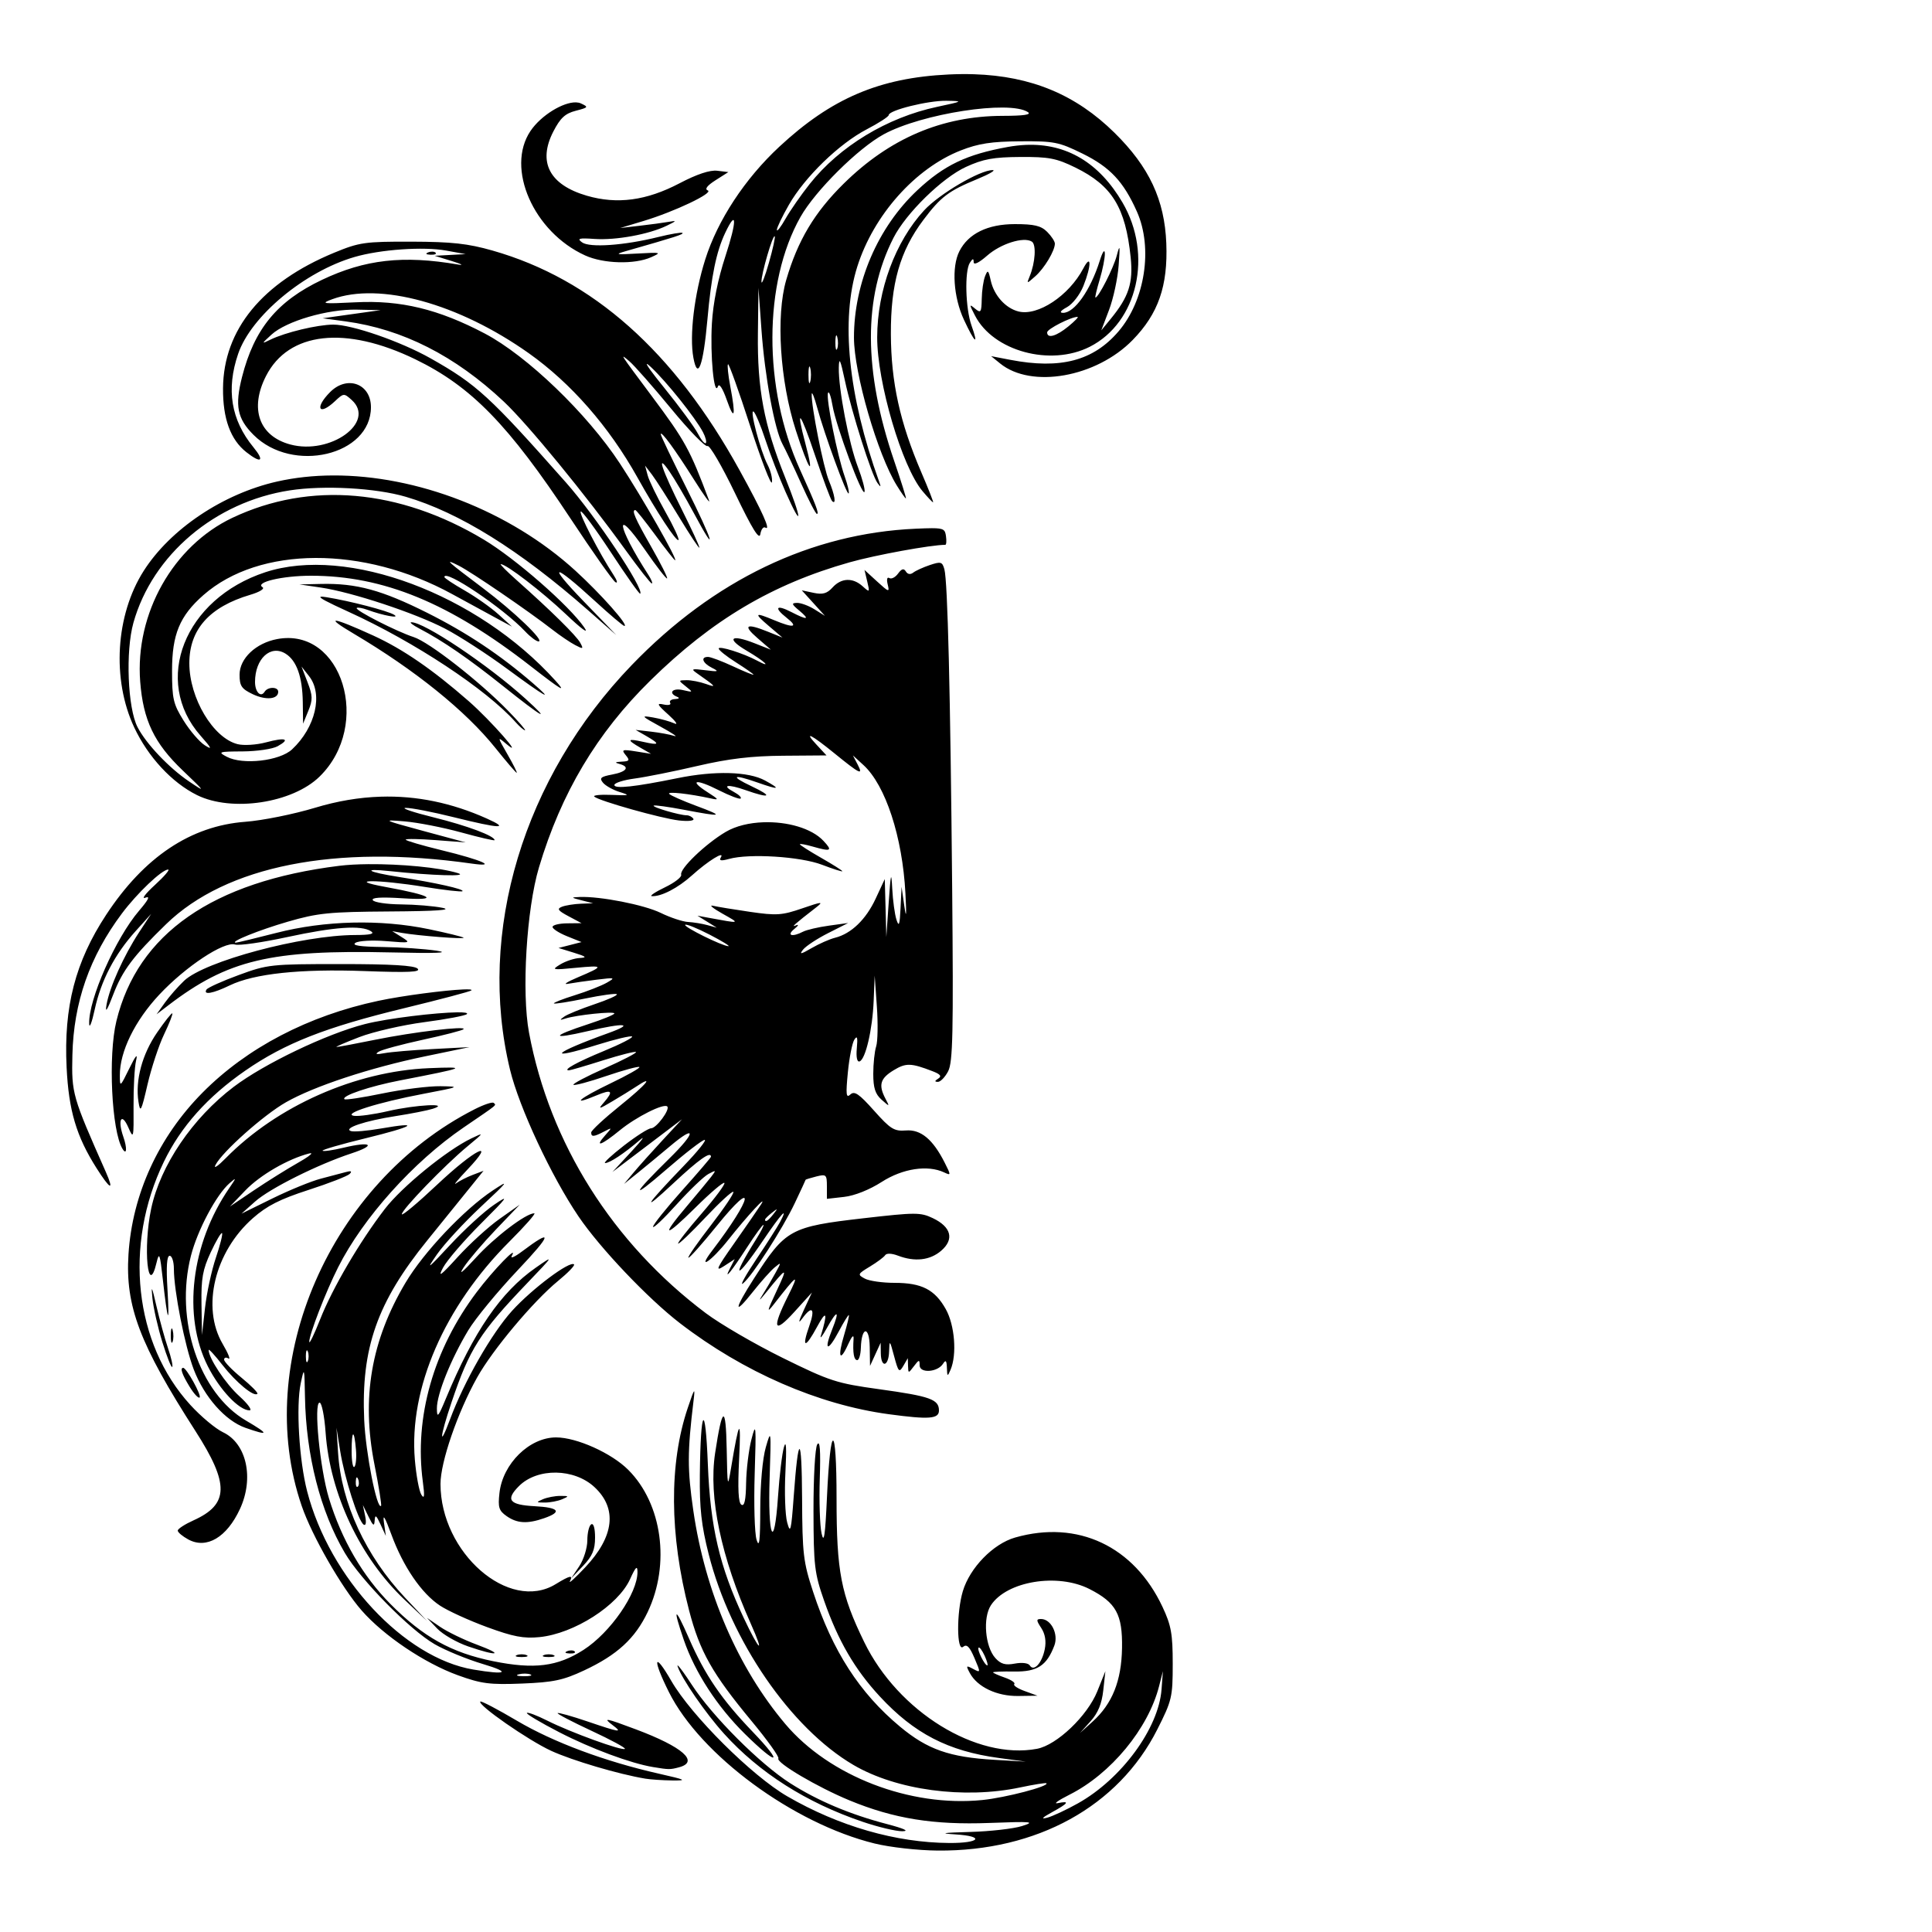 <?xml version="1.0" encoding="UTF-8"?>
<svg xmlns="http://www.w3.org/2000/svg" xmlns:xlink="http://www.w3.org/1999/xlink" width="375pt" height="375pt" viewBox="0 0 375 375" version="1.2">
<g id="surface86412">
<path style=" stroke:none;fill-rule:nonzero;fill:rgb(0%,0%,0%);fill-opacity:1;" d="M 189.059 14.41 C 187.465 14.359 185.824 14.375 184.125 14.457 C 170.695 15.098 161.359 19.086 151.242 28.5 C 144.562 34.719 139.293 42.742 136.883 50.371 C 134.762 57.086 133.789 65.18 134.59 69.453 C 135.43 73.938 136.504 71 137.309 62.02 C 138.062 53.551 139.031 48.852 140.766 45.188 C 143.027 40.414 143.055 42.859 140.816 49.688 C 139.344 54.18 138.414 58.789 138.18 62.77 C 137.816 68.93 138.598 77.105 139.348 75.004 C 139.59 74.324 140.27 75.363 141.066 77.629 C 142.566 81.898 142.852 80.801 141.746 74.98 C 141.332 72.797 141.133 70.867 141.305 70.695 C 141.477 70.523 143.402 75.895 145.586 82.629 C 147.773 89.363 149.68 94.305 149.824 93.613 C 149.973 92.918 149.594 91.391 148.988 90.215 C 147.582 87.5 145.441 79.375 146.262 79.883 C 146.605 80.094 147.633 82.543 148.547 85.32 C 149.461 88.102 151.227 92.66 152.465 95.457 C 155.832 103.051 155.746 101.012 152.34 92.531 C 148.285 82.434 146.977 75.477 147.109 64.719 L 147.215 55.875 L 147.797 63.973 C 148.449 73.098 150.348 83.395 151.898 86.23 C 152.469 87.273 154.109 90.742 155.543 93.938 C 156.977 97.133 158.336 99.75 158.559 99.75 C 159.047 99.75 158.383 98.008 155.266 91.125 C 148.105 75.312 148.148 54.895 155.371 42.109 C 158.242 37.027 166.562 28.77 171.535 26.066 C 178.938 22.043 195.898 19.422 199.5 21.75 C 200.277 22.254 198.766 22.48 194.598 22.488 C 182.867 22.512 172.707 26.84 163.785 35.621 C 158.102 41.211 154.824 46.699 152.602 54.348 C 150.578 61.305 151.387 73.98 154.465 83.512 C 157 91.367 158.172 93.043 156.355 86.215 C 154.352 78.684 155.309 79.789 158.176 88.316 C 159.734 92.961 161.234 96.984 161.504 97.254 C 162.363 98.113 162.043 96.055 160.891 93.297 C 159.824 90.746 157.453 78.824 157.551 76.5 C 157.578 75.883 158.059 77.062 158.617 79.125 C 160.027 84.324 164.355 96.145 164.719 95.781 C 164.883 95.617 164.539 94.129 163.953 92.477 C 162.516 88.398 160.316 77.418 160.711 76.289 C 160.883 75.785 161.285 76.895 161.598 78.75 C 162.27 82.719 167.422 96.605 167.805 95.465 C 167.945 95.035 167.367 92.871 166.52 90.656 C 164.77 86.098 162.719 75.422 162.812 71.34 C 162.859 69.215 163.117 69.758 163.992 73.855 C 165.336 80.125 169.168 92.176 170.32 93.75 C 170.984 94.66 171.039 94.586 170.602 93.375 C 164.629 76.77 163.145 62.035 166.402 51.742 C 169.57 41.734 177.668 32.648 186.492 29.195 C 189.91 27.855 192.441 27.469 198.012 27.426 C 204.609 27.379 205.531 27.559 210.117 29.816 C 215.457 32.445 218.078 35.242 220.676 41.074 C 223.82 48.141 222.254 58.305 217.098 64.328 C 212.219 70.031 205.832 71.711 196.125 69.848 L 192.375 69.129 L 194.133 70.555 C 200.188 75.469 212.781 73.234 219.848 65.996 C 224.828 60.895 226.703 55.516 226.379 47.23 C 226.047 38.785 223.055 32.398 216.332 25.777 C 208.852 18.402 200.203 14.77 189.059 14.41 Z M 183.699 19.562 C 187.031 19.621 186.98 19.652 181.875 20.742 C 172.188 22.809 162.996 28.375 157.168 35.703 C 155.496 37.809 153.383 40.844 152.473 42.453 C 151.562 44.059 150.805 45.039 150.789 44.625 C 150.773 44.211 151.824 42.02 153.125 39.75 C 156.215 34.355 162.852 27.914 168.211 25.113 C 170.57 23.883 172.496 22.637 172.5 22.34 C 172.5 21.398 180.16 19.5 183.699 19.562 Z M 111.797 19.871 C 109.297 19.797 105.02 22.379 102.965 25.426 C 98.109 32.637 103.555 45.031 113.578 49.582 C 117.137 51.199 123.156 51.363 126.375 49.93 C 128.488 48.988 128.332 48.949 123.75 49.211 C 119.52 49.453 119.223 49.391 121.5 48.738 C 131.152 45.984 132.727 45.477 132.465 45.211 C 132.301 45.051 130.188 45.406 127.77 46.004 C 121.125 47.652 114.445 48.117 112.973 47.039 C 111.938 46.285 112.363 46.168 115.414 46.379 C 119.523 46.664 125.934 45.492 129.375 43.828 C 131.395 42.852 131.434 42.773 129.75 43.066 C 128.719 43.246 126.188 43.586 124.125 43.824 L 120.375 44.258 L 124.875 42.902 C 130.906 41.09 138.621 37.418 137.375 36.957 C 136.73 36.715 137.262 36.02 138.875 34.992 L 141.375 33.402 L 139.207 33.141 C 137.789 32.973 135.266 33.809 131.895 35.578 C 125.465 38.945 119.805 39.703 113.914 37.992 C 106.645 35.879 104.34 31.469 107.402 25.527 C 108.754 22.902 109.691 22.031 111.75 21.5 C 114.215 20.863 114.273 20.773 112.746 20.07 C 112.473 19.945 112.152 19.883 111.797 19.871 Z M 199.109 28.125 C 197.984 28.176 196.824 28.305 195.637 28.52 C 187.602 29.977 183.273 32.047 178.062 36.918 C 170.391 44.098 165.742 54.91 165.754 65.539 C 165.766 72.449 170.32 88.172 174.07 94.238 C 174.922 95.621 175.719 96.75 175.836 96.75 C 175.953 96.75 174.926 93.461 173.551 89.438 C 167.586 71.969 167.543 57.707 173.426 46.16 C 175.863 41.375 182.883 34.512 187.5 32.395 C 190.848 30.863 192.832 30.5 198.039 30.469 C 203.578 30.434 205.035 30.715 208.711 32.512 C 215.848 36.004 218.461 40.242 219.461 49.945 C 219.973 54.91 219.105 57.598 215.602 61.875 L 213.758 64.125 L 215.273 60.137 C 216.105 57.941 216.941 54.059 217.129 51.512 C 217.422 47.594 217.367 47.297 216.77 49.59 C 216.145 52 213.223 57.75 212.625 57.75 C 212.5 57.75 212.871 56.18 213.449 54.258 C 214.027 52.336 214.477 50.055 214.449 49.195 C 214.422 48.27 214.012 48.855 213.457 50.625 C 211.648 56.371 208.527 60.777 206.309 60.723 C 205.574 60.703 205.875 60.281 207.098 59.621 C 208.191 59.023 209.609 57.195 210.285 55.508 C 211.875 51.527 211.855 49.086 210.258 52.125 C 207.484 57.391 201.441 61.398 197.691 60.457 C 195.176 59.828 192.945 57.344 192.305 54.461 C 191.848 52.398 191.719 52.301 191.199 53.625 C 190.871 54.449 190.582 56.434 190.555 58.031 C 190.504 60.645 190.375 60.832 189.258 59.906 C 188.105 58.945 188.105 59.043 189.258 61.273 C 192.82 68.168 203.891 71.172 211.516 67.312 C 220.82 62.605 223.812 49.441 217.879 39.316 C 213.336 31.562 206.996 27.793 199.109 28.125 Z M 192.684 33.02 C 190.254 32.98 182.309 37.645 179.375 40.828 C 173.777 46.898 170.285 56.332 170.262 65.445 C 170.238 74.156 175.074 90.598 179.051 95.32 C 180.059 96.52 180.984 97.5 181.109 97.5 C 181.234 97.5 180.211 94.883 178.832 91.688 C 174.676 82.02 172.961 74.242 172.918 64.875 C 172.875 55.059 174.668 48.754 179.234 42.68 C 182.602 38.199 184.121 37.051 189.703 34.754 C 191.996 33.809 193.34 33.027 192.684 33.02 Z M 196.988 43.5 C 191.707 43.5 187.945 45.34 186.211 48.773 C 184.668 51.816 185.059 57.688 187.098 62.062 C 189.23 66.645 190.016 67.246 188.57 63.188 C 187.395 59.895 187.203 52.621 188.25 51 C 188.809 50.137 188.98 50.109 188.988 50.891 C 188.996 51.504 190.031 51 191.609 49.613 C 194.25 47.297 198.68 45.902 200.273 46.891 C 201.172 47.445 200.957 50.957 199.863 53.625 C 199.246 55.125 199.246 55.125 200.949 53.625 C 202.707 52.082 204.75 48.672 204.75 47.285 C 204.75 46.855 204.074 45.824 203.25 45 C 202.066 43.816 200.75 43.5 196.988 43.5 Z M 150.371 45.871 C 150.516 46.016 150.012 48.328 149.246 51.004 C 148.484 53.684 147.832 55.348 147.801 54.699 C 147.738 53.262 149.996 45.496 150.371 45.871 Z M 79.875 46.906 C 70.805 46.883 69.762 47.031 64.875 49.047 C 50.891 54.82 43.371 63.988 43.289 75.375 C 43.246 81.262 44.738 85.344 47.82 87.77 C 50.703 90.035 51.422 89.531 49.191 86.812 C 44.836 81.5 43.867 75.59 46.223 68.684 C 48.719 61.359 59.105 52.711 68.797 49.887 C 73.828 48.418 82.199 47.832 86.625 48.641 L 90.375 49.324 L 87.375 49.484 L 84.375 49.648 L 87.75 50.688 C 89.605 51.258 90.113 51.551 88.875 51.34 C 78.262 49.516 70.855 50.352 62.508 54.312 C 53.797 58.445 49.355 63.84 46.98 73.172 C 45.555 78.77 46.047 81.246 49.215 84.414 C 56.785 91.984 72 88.395 72 79.035 C 72 74.488 67.402 72.777 64.09 76.09 C 61.012 79.172 61.863 80.832 65.008 77.879 C 66.695 76.289 66.77 76.285 68.277 77.648 C 73.016 81.938 64.117 88.367 56.34 86.273 C 50.285 84.645 48.398 79.32 51.633 72.984 C 56.016 64.391 67.051 63.156 80.625 69.746 C 91.473 75.016 98.699 82.43 110.742 100.652 C 115.02 107.129 118.941 112.684 119.449 112.996 C 119.957 113.309 119.785 112.664 119.062 111.562 C 116.328 107.375 112.34 99.66 112.715 99.281 C 112.934 99.066 115.562 102.625 118.562 107.188 C 121.559 111.754 124.125 115.379 124.262 115.238 C 125.102 114.398 115.562 100.102 109.875 93.676 C 95.02 76.895 92.516 74.598 83.57 69.551 C 77.758 66.273 68.301 62.996 64.68 63.008 C 61.605 63.02 55.359 64.516 52.465 65.938 C 50.711 66.801 50.719 66.754 52.699 64.945 C 55.562 62.328 63.605 59.977 69.266 60.102 L 73.875 60.199 L 62.625 61.777 L 67.098 62.383 C 78.121 63.871 88.348 69.062 97.801 77.961 C 102.457 82.348 113.633 95.977 121.453 106.812 C 124.012 110.355 126.285 113.25 126.512 113.25 C 126.738 113.25 126.434 112.492 125.836 111.562 C 119.656 101.973 119.141 97.969 125.215 106.754 C 127.414 109.934 129.332 112.418 129.48 112.27 C 129.629 112.121 128.23 109.336 126.375 106.082 C 123.215 100.539 122.551 99 123.316 99 C 123.488 99 125.242 101.195 127.211 103.875 C 129.18 106.555 130.902 108.75 131.039 108.75 C 131.613 108.75 124.684 96.602 120.328 89.969 C 113.957 80.266 102.301 69.059 94.09 64.734 C 85.102 60.004 77.77 58.23 69.016 58.676 C 62.582 59 62.137 58.941 64.5 58.074 C 73.711 54.703 88.992 58.902 102.629 68.555 C 110.82 74.359 118.207 82.797 123.699 92.625 C 127.469 99.383 131.293 105.207 131.691 104.812 C 131.883 104.617 130.727 102.133 129.121 99.293 C 127.52 96.449 125.98 93.281 125.707 92.25 L 125.207 90.375 L 126.543 92.121 C 127.273 93.082 129.648 96.793 131.812 100.363 C 133.977 103.938 135.75 106.605 135.75 106.289 C 135.75 105.977 134.277 102.773 132.473 99.172 C 128.395 91.016 127.281 87.668 129.93 91.5 C 130.926 92.945 133.047 96.562 134.645 99.539 C 139.457 108.527 138.434 105.094 133.172 94.59 C 130.465 89.191 128.25 84.551 128.25 84.285 C 128.25 83.469 131.07 87.32 134.723 93.125 C 136.629 96.148 137.934 97.949 137.621 97.125 C 133.891 87.195 133 85.578 126.504 76.875 C 120.156 68.375 120.219 68.469 122.164 70.125 C 123.133 70.949 126.777 75.09 130.266 79.324 C 133.75 83.559 136.93 86.824 137.328 86.578 C 137.727 86.332 140.133 90.461 142.68 95.754 C 146.023 102.703 147.387 104.902 147.582 103.676 C 147.734 102.742 148.168 102.172 148.551 102.406 C 149.695 103.113 147.988 99.32 143.531 91.238 C 130.844 68.219 115.027 54.164 95.582 48.629 C 90.809 47.27 87.688 46.93 79.875 46.906 Z M 83.938 48.844 C 83.676 48.832 83.379 48.879 83.109 48.988 C 82.512 49.227 82.688 49.406 83.562 49.441 C 84.352 49.473 84.797 49.297 84.547 49.047 C 84.422 48.922 84.199 48.852 83.938 48.844 Z M 209.156 61.504 C 209.414 61.508 208.613 62.336 207.375 63.352 C 205.027 65.277 203.25 65.777 203.25 64.512 C 203.25 63.859 207.898 61.496 209.156 61.504 Z M 162.383 65.113 C 162.426 65.156 162.473 65.27 162.52 65.453 C 162.711 66.184 162.699 67.195 162.492 67.703 C 162.285 68.211 162.133 67.613 162.148 66.375 C 162.156 65.445 162.254 64.98 162.383 65.113 Z M 125.578 70.645 C 125.668 70.656 125.922 70.855 126.348 71.25 C 129.387 74.098 134.957 81.062 136.445 83.879 C 136.953 84.84 137.199 85.801 136.992 86.008 C 136.781 86.219 136.086 85.379 135.449 84.141 C 134.809 82.902 131.867 78.906 128.914 75.258 C 126.484 72.262 125.305 70.613 125.578 70.645 Z M 157.133 71.137 C 157.176 71.16 157.219 71.258 157.266 71.438 C 157.457 72.16 157.457 73.34 157.266 74.062 C 157.078 74.785 156.926 74.195 156.926 72.75 C 156.926 71.668 157.012 71.066 157.133 71.137 Z M 64.613 92.285 C 60.875 92.301 57.23 92.688 53.773 93.469 C 43.281 95.84 33.059 102.691 27.883 110.82 C 22.438 119.379 21.68 131.848 26.039 141.164 C 28.73 146.914 33.371 151.918 38.25 154.332 C 44.992 157.664 56.762 155.887 62.027 150.738 C 72.273 140.723 66.406 121.68 53.801 124.043 C 49.656 124.82 46.5 127.809 46.5 130.953 C 46.5 133.141 46.883 133.707 49.055 134.742 C 51.609 135.961 54 135.734 54 134.273 C 54 133.273 51.984 133.266 51.367 134.262 C 50.621 135.469 49.5 134.332 49.5 132.367 C 49.5 127.852 52.52 125.062 55.43 126.879 C 57.578 128.219 58.699 131.375 58.77 136.266 L 58.828 140.465 L 59.848 137.969 C 60.727 135.816 60.703 135.047 59.695 132.422 L 58.52 129.375 L 59.996 131.25 C 62.746 134.75 61.242 141.199 56.688 145.453 C 54.277 147.703 47.121 148.52 44.031 146.895 C 42.215 145.941 42.418 145.871 47.105 145.848 C 49.867 145.832 52.914 145.383 53.879 144.848 C 56.453 143.422 55.422 143.078 51.621 144.094 C 49.781 144.586 47.316 144.742 46.121 144.441 C 41.367 143.246 36.75 135.508 36.75 128.727 C 36.75 122.172 40.652 117.793 48.59 115.445 C 50.398 114.91 51.434 114.27 50.953 113.973 C 49.422 113.023 54.812 111.75 60.348 111.75 C 74.426 111.75 87.223 117.016 103 129.301 C 109.062 134.02 110.051 134.594 107.812 132.117 C 92.645 115.293 67.391 105.855 51.496 111.07 C 35.793 116.227 29.504 132.145 38.953 142.828 C 41.102 145.258 41.258 145.617 39.75 144.656 C 38.719 144 36.867 141.848 35.637 139.871 C 33.629 136.652 33.395 135.641 33.395 130.199 C 33.391 123.137 34.875 119.551 39.484 115.504 C 50.336 105.973 70.543 105.891 87.75 115.305 C 90.43 116.77 94.145 118.793 96 119.801 L 99.375 121.629 L 96.75 119.25 C 95.305 117.938 92.352 115.852 90.188 114.613 C 88.023 113.371 86.25 112.199 86.25 112.004 C 86.25 110.348 97.727 118.07 101.941 122.562 C 102.941 123.629 104.109 124.5 104.531 124.5 C 105.82 124.5 99.723 118.656 93.75 114.168 C 86.621 108.809 86.07 108.297 89.059 109.805 C 91.547 111.062 102.539 118.574 107.25 122.238 C 108.695 123.363 110.66 124.695 111.621 125.199 C 113.203 126.031 113.297 125.988 112.613 124.746 C 111.855 123.367 106.902 118.488 100.328 112.648 C 98.379 110.918 96.969 109.5 97.195 109.5 C 98.273 109.5 105.164 114.793 109.824 119.203 C 112.965 122.18 114.379 123.195 113.398 121.777 C 110.449 117.512 100.066 108.434 93.914 104.742 C 77.492 94.891 60.164 93.387 45.121 100.5 C 33.602 105.949 26.191 119.102 27.211 132.293 C 27.789 139.797 29.93 144.266 35.48 149.559 C 39.914 153.789 39.973 153.887 36.707 151.684 C 32.816 149.059 28.371 144.379 26.703 141.148 C 24.777 137.43 24.344 126.418 25.898 120.871 C 29.602 107.691 41.742 97.41 56.25 95.18 C 62.883 94.16 72.922 94.711 78.75 96.422 C 89.137 99.469 100.832 106.746 114.141 118.449 L 119.625 123.273 L 113.25 116.676 C 106.062 109.242 107.355 109.203 115.43 116.613 C 118.359 119.301 120.953 121.5 121.191 121.5 C 122.133 121.5 116.617 115.27 111.691 110.777 C 98.887 99.09 80.824 92.219 64.613 92.285 Z M 180.891 102.523 C 180.109 102.523 179.086 102.562 177.75 102.621 C 157.422 103.52 138.527 112.59 122.637 129.074 C 101.574 150.922 92.539 180.949 98.996 207.629 C 100.77 214.953 107.008 228.32 112.293 236.113 C 116.473 242.273 125.777 252.062 132 256.848 C 144.32 266.32 158.855 272.652 172.5 274.496 C 180.344 275.555 182.25 275.414 182.25 273.777 C 182.25 271.617 180.562 271.016 170.68 269.648 C 162.363 268.5 161.113 268.094 151.945 263.578 C 146.547 260.918 139.816 257.008 136.992 254.883 C 118.902 241.285 106.699 221.922 102.684 200.441 C 101.219 192.625 102.191 176.473 104.609 168.375 C 108.934 153.895 115.855 142.285 126.25 132.074 C 138.227 120.309 149.91 113.379 164.926 109.141 C 169.938 107.723 180.746 105.75 183.48 105.75 C 183.688 105.75 183.746 104.992 183.613 104.062 C 183.445 102.859 183.238 102.52 180.891 102.523 Z M 182.547 109.27 C 182.16 109.156 181.559 109.316 180.492 109.672 C 179.191 110.109 177.734 110.773 177.254 111.145 C 176.711 111.566 176.172 111.484 175.828 110.922 C 175.422 110.266 175.012 110.379 174.309 111.336 C 173.781 112.059 173.023 112.449 172.621 112.199 C 172.188 111.934 172.059 112.438 172.301 113.438 C 172.684 115.004 172.539 114.965 170.254 112.875 L 167.797 110.625 L 168.328 112.855 C 168.844 115.008 168.812 115.039 167.434 113.793 C 165.531 112.07 163.289 112.16 161.598 114.027 C 160.535 115.203 159.688 115.445 157.922 115.07 L 155.625 114.582 L 157.875 117.059 L 160.125 119.539 L 158.09 118.27 C 156.969 117.57 155.449 117.012 154.715 117.023 C 153.57 117.047 153.633 117.266 155.145 118.523 C 157.281 120.305 156.727 120.414 153.645 118.82 C 150.664 117.281 150.125 117.898 152.688 119.914 C 155.047 121.773 154.055 121.961 150.258 120.375 C 146.445 118.781 146.266 118.984 149.25 121.523 L 151.875 123.754 L 149.086 122.625 C 144.828 120.906 144.102 121.324 147 123.832 L 149.625 126.102 L 146.465 124.855 C 141.805 123.016 140.871 123.922 144.957 126.316 C 148.422 128.348 150.008 129.859 146.961 128.23 C 144.289 126.797 139.5 125.293 139.5 125.883 C 139.5 126.195 141.02 127.41 142.875 128.582 C 144.73 129.758 146.25 130.82 146.25 130.949 C 146.25 131.078 144.477 130.355 142.312 129.348 C 140.148 128.34 137.953 127.512 137.438 127.508 C 135.93 127.496 136.355 128.699 138.188 129.621 C 139.648 130.355 139.473 130.418 136.875 130.086 C 134.277 129.754 134.059 129.832 135.254 130.664 C 138.98 133.266 139.215 133.539 137.016 132.754 C 135.852 132.34 134.164 132.012 133.266 132.023 C 131.637 132.047 131.637 132.055 133.125 133.238 C 134.574 134.387 134.555 134.41 132.562 133.949 C 130.523 133.477 129.625 134.52 131.438 135.254 C 131.98 135.473 131.805 135.656 131.02 135.691 C 130.273 135.723 129.852 136.055 130.082 136.43 C 130.312 136.805 129.742 136.945 128.812 136.742 C 127.383 136.43 127.523 136.734 129.75 138.734 C 131.195 140.035 131.699 140.785 130.875 140.402 C 130.051 140.023 128.195 139.508 126.75 139.258 C 124.316 138.836 124.426 138.969 128.25 141.066 C 130.52 142.312 131.699 143.113 130.875 142.844 C 130.051 142.574 128.023 142.199 126.375 142.012 L 123.375 141.672 L 125.438 142.859 C 128.176 144.438 128.039 144.715 124.875 144 C 121.711 143.285 121.574 143.562 124.312 145.137 L 126.375 146.32 L 123.422 145.848 C 120.785 145.43 120.574 145.508 121.449 146.566 C 122.297 147.586 122.188 147.762 120.656 147.836 C 119.383 147.898 119.25 148.023 120.188 148.266 C 122.332 148.828 121.688 149.797 118.82 150.336 C 116.59 150.754 116.293 151.02 117.039 151.922 C 117.535 152.52 118.992 153.332 120.281 153.73 C 122.387 154.379 122.23 154.438 118.723 154.289 C 116.578 154.199 115.059 154.348 115.348 154.621 C 116.227 155.449 128.41 158.875 131.812 159.254 C 133.617 159.453 134.816 159.312 134.582 158.93 C 134.352 158.555 133.762 158.246 133.27 158.246 C 131.906 158.238 126.574 156.676 126.875 156.375 C 127.023 156.227 129.672 156.59 132.758 157.176 C 140.312 158.617 140.723 158.488 135.141 156.414 C 132.535 155.445 130.172 154.402 129.891 154.098 C 129.41 153.578 133.719 154.047 138 154.98 C 139.629 155.336 139.543 155.176 137.352 153.777 C 133.594 151.379 135.031 151.109 139.5 153.375 C 141.645 154.461 143.562 155.188 143.766 154.988 C 143.965 154.785 143.395 154.23 142.5 153.75 C 139.902 152.359 141.227 152.133 144.727 153.367 C 149.504 155.055 150.152 154.625 145.875 152.609 C 141.613 150.602 142.238 150.195 147 151.875 C 151.227 153.367 151.695 153.25 148.5 151.5 C 145.285 149.738 138.734 149.562 131.484 151.043 C 123.223 152.73 119.25 153.16 119.25 152.367 C 119.25 151.965 121.023 151.402 123.188 151.113 C 125.352 150.824 130.836 149.727 135.375 148.668 C 141.445 147.258 145.844 146.734 152.023 146.688 L 160.422 146.625 L 158.398 144.445 C 155.934 141.793 157.457 142.555 162 146.25 C 166.918 150.25 167.609 150.582 166.473 148.402 L 165.547 146.625 L 167.598 148.5 C 171.887 152.426 175.168 162.445 175.742 173.391 C 175.969 177.742 175.906 178.492 175.531 175.875 L 174.996 172.125 L 174.797 176.25 C 174.641 179.543 174.48 179.996 174 178.5 C 173.668 177.469 173.301 174.77 173.184 172.5 C 173 169.016 172.895 169.422 172.5 175.125 L 172.035 181.875 L 171.887 176.25 L 171.734 170.625 L 169.961 174.434 C 168.074 178.484 165.227 181.227 162.09 182.016 C 161.031 182.277 158.977 183.188 157.523 184.031 C 155.441 185.242 155.09 185.305 155.875 184.32 C 156.422 183.633 158.617 182.191 160.75 181.113 L 164.625 179.152 L 160.875 179.672 C 158.812 179.957 156.559 180.484 155.863 180.844 C 153.746 181.941 152.605 181.59 154.168 180.32 C 154.969 179.672 155.117 179.352 154.5 179.613 C 153.457 180.059 154.164 179.426 158.465 176.086 C 159.898 174.969 159.527 174.996 155.723 176.309 C 151.781 177.668 150.727 177.738 145.598 176.992 C 142.449 176.535 139.199 176 138.375 175.805 C 137.551 175.613 138.395 176.309 140.25 177.352 C 143.746 179.316 143.812 179.297 137.438 178.121 L 135.375 177.738 L 137.25 178.898 L 139.125 180.062 L 137.297 179.562 C 136.293 179.285 134.605 179.012 133.547 178.953 C 132.492 178.895 130.105 178.102 128.25 177.195 C 125.027 175.621 116.492 173.945 112.5 174.105 C 110.773 174.172 110.801 174.223 112.875 174.75 L 115.125 175.324 L 112.75 175.41 C 111.441 175.461 109.793 175.723 109.09 175.992 C 108.043 176.395 108.273 176.734 110.34 177.836 L 112.875 179.188 L 110.062 179.219 C 108.516 179.238 107.25 179.551 107.25 179.918 C 107.25 180.289 108.516 181.098 110.062 181.723 L 112.875 182.855 L 110.641 183.43 L 108.406 184 L 111.391 184.922 C 113.809 185.668 114.02 185.863 112.5 185.949 C 111.469 186.004 109.781 186.566 108.75 187.191 C 106.988 188.262 107.168 188.301 111.746 187.855 C 117.293 187.316 117.332 187.512 112.121 189.715 C 110.062 190.586 109.219 191.145 110.25 190.953 C 111.281 190.766 113.812 190.402 115.875 190.148 C 119.395 189.715 119.512 189.75 117.75 190.758 C 116.719 191.344 113.938 192.434 111.57 193.172 C 109.203 193.91 107.379 194.629 107.516 194.766 C 107.652 194.902 110.375 194.477 113.566 193.816 C 116.758 193.156 119.531 192.781 119.73 192.98 C 119.93 193.184 117.965 194.059 115.359 194.934 C 112.758 195.809 110.117 196.887 109.5 197.332 C 108.566 198.004 108.609 198.066 109.754 197.695 C 111.875 197.008 119.25 196.242 119.25 196.711 C 119.25 196.941 116.973 197.871 114.188 198.781 C 106.914 201.16 106.848 201.828 114.051 200.152 C 121.316 198.457 123.289 198.645 118.059 200.531 C 107.297 204.406 105.797 205.953 115.828 202.828 C 119.391 201.715 122.48 200.98 122.691 201.191 C 122.906 201.402 120.445 202.664 117.227 203.992 C 111.98 206.156 109.098 207.75 110.438 207.75 C 110.703 207.75 113.672 206.883 117.031 205.82 C 120.391 204.758 123.281 204.027 123.449 204.199 C 123.621 204.371 120.879 205.793 117.359 207.359 C 113.84 208.93 111.117 210.367 111.305 210.559 C 111.496 210.746 114.383 209.977 117.715 208.84 C 121.051 207.707 123.93 206.93 124.109 207.109 C 124.289 207.289 121.738 208.73 118.438 210.312 C 112.438 213.188 110.59 214.785 115.758 212.625 C 118.785 211.359 119.168 211.738 117.188 214.02 C 116.02 215.363 116.203 215.336 118.875 213.754 C 120.523 212.777 122.539 211.535 123.355 210.992 C 127.191 208.422 125.512 210.465 120.418 214.562 C 117.301 217.07 114.75 219.434 114.75 219.812 C 114.75 220.715 115.254 220.68 117.238 219.641 C 118.863 218.789 118.863 218.793 117.445 220.391 C 115.285 222.824 116.73 222.32 120.305 219.391 C 123.484 216.789 128.844 214.098 129.516 214.766 C 130.102 215.352 127.398 219 126.379 219 C 125.859 219 123.473 220.52 121.082 222.375 C 118.695 224.23 117.059 225.75 117.453 225.75 C 118.344 225.75 121.172 223.875 124.125 221.332 C 125.363 220.266 124.688 221.215 122.625 223.438 L 118.875 227.484 L 125.625 222.363 L 132.375 217.246 L 128.605 221.309 C 126.531 223.547 124 226.371 122.98 227.59 L 121.125 229.805 L 123.871 227.59 C 125.379 226.371 128.172 224.062 130.078 222.457 C 135.176 218.156 135.125 219.746 130.004 224.777 C 122.59 232.059 122.25 233.141 129.293 227.035 C 132.961 223.852 136.328 221.25 136.773 221.25 C 137.219 221.25 135.387 223.527 132.699 226.312 C 125.207 234.078 124.227 235.723 130.691 229.684 C 135.672 225.027 138 223.383 138 224.523 C 138 224.676 135.473 227.629 132.379 231.086 C 129.289 234.547 126.758 237.707 126.754 238.113 C 126.754 238.523 128.805 236.578 131.32 233.793 C 133.832 231.008 136.617 228.34 137.508 227.867 C 139.023 227.059 139.055 227.094 138.02 228.441 C 137.41 229.23 135.301 231.777 133.332 234.102 C 128.129 240.242 128.941 240.383 134.977 234.395 C 137.855 231.543 140.387 229.387 140.602 229.602 C 140.82 229.82 138.828 232.5 136.18 235.555 C 133.527 238.609 131.48 241.23 131.625 241.375 C 131.773 241.523 134.16 239.242 136.93 236.305 C 139.699 233.367 142.133 231.133 142.34 231.34 C 142.547 231.547 140.605 234.441 138.027 237.777 C 135.449 241.109 133.461 243.961 133.617 244.117 C 133.77 244.27 136.238 241.504 139.102 237.965 C 146.879 228.355 146.125 232.395 138.203 242.785 C 135.172 246.758 138.062 244.82 141.332 240.684 C 145.035 236.004 149.141 231.566 147.703 233.801 C 147.109 234.719 144.777 238.094 142.523 241.301 C 139.059 246.215 138.746 246.91 140.512 245.762 L 142.609 244.395 L 141.715 246.137 C 140.34 248.805 141.93 246.855 145.035 242.062 C 146.57 239.691 147.984 237.75 148.176 237.75 C 148.363 237.75 147.723 239.016 146.754 240.562 C 141.762 248.508 142.77 248.664 148.113 240.77 C 151.648 235.547 153.129 233.938 151.41 237.188 C 150.918 238.117 148.82 241.406 146.746 244.5 C 144.676 247.594 143.539 249.668 144.223 249.109 C 146.035 247.629 151.891 238.543 154.289 233.484 C 155.426 231.086 156.359 229.07 156.367 229 C 156.371 228.93 157.305 228.641 158.438 228.355 C 160.367 227.871 160.5 227.992 160.5 230.266 L 160.5 232.695 L 163.848 232.316 C 165.867 232.09 168.762 230.938 171.141 229.41 C 175.207 226.801 180.066 226.062 183.262 227.566 C 184.602 228.195 184.605 228.125 183.363 225.672 C 181.074 221.141 178.73 219.191 175.84 219.422 C 173.555 219.602 172.844 219.16 169.645 215.57 C 166.727 212.297 165.844 211.695 165.047 212.445 C 164.234 213.211 164.152 212.457 164.566 208.184 C 164.84 205.332 165.406 202.461 165.82 201.809 C 166.383 200.926 166.504 201.344 166.309 203.449 C 166.148 205.191 166.352 206.18 166.836 206.02 C 167.996 205.645 169.352 199.824 169.578 194.25 L 169.777 189.375 L 170.199 195.375 C 170.434 198.676 170.371 202.156 170.062 203.109 C 169.754 204.066 169.5 206.461 169.5 208.434 C 169.5 211.156 169.887 212.363 171.109 213.445 C 172.707 214.863 172.711 214.863 171.859 213.238 C 170.477 210.602 170.844 209.324 173.434 207.746 C 175.844 206.281 176.797 206.305 180.988 207.914 C 182.531 208.504 182.836 208.895 182.113 209.352 C 181.391 209.809 181.375 209.98 182.043 209.988 C 182.547 209.996 183.449 209.062 184.043 207.914 C 184.945 206.16 185.07 200.461 184.816 172.477 C 184.465 134.246 183.941 112.84 183.305 110.5 C 183.102 109.77 182.934 109.387 182.547 109.27 Z M 62.336 113.34 L 58.125 113.434 L 62.285 114.047 C 68.316 114.934 80.586 118.996 86.402 122.027 C 89.168 123.469 94.566 126.965 98.402 129.793 C 105.836 135.277 107.781 136.375 103.5 132.668 C 97.102 127.125 90.621 122.805 82.91 118.941 C 74.117 114.535 69.188 113.191 62.336 113.34 Z M 62.258 115.836 C 61.801 115.973 63.398 116.812 67.668 118.758 C 80.461 124.594 94.395 133.793 100.055 140.145 C 100.84 141.027 101.672 141.75 101.902 141.75 C 102.129 141.75 100.645 140.031 98.598 137.934 C 93 132.195 83.301 124.633 80.293 123.656 C 76.98 122.586 68.828 118.422 69.238 118.012 C 69.406 117.844 70.348 118.008 71.332 118.371 C 74.316 119.469 77.773 120.113 76.5 119.328 C 75.23 118.551 67.91 116.645 63.375 115.918 C 62.789 115.82 62.41 115.789 62.258 115.836 Z M 65.316 120.488 C 64.633 120.418 65.691 121.246 68.625 122.98 C 80.547 130.039 90.379 137.969 96.16 145.184 C 98.281 147.832 100.141 150 100.289 150 C 100.441 150 99.641 148.398 98.512 146.438 C 96.508 142.953 96.504 142.906 98.25 144.375 C 102.051 147.574 95.25 139.832 90.961 136.082 C 83.969 129.961 78.184 125.984 72.473 123.371 C 68.43 121.523 66 120.559 65.316 120.488 Z M 79.812 120.781 C 79.434 120.797 80.137 121.34 81.375 121.988 C 85.996 124.41 90.949 127.816 97.688 133.199 C 105.32 139.301 107.242 140.383 102 135.629 C 94.73 129.039 82.234 120.676 79.812 120.781 Z M 73.871 154.637 C 69.688 154.766 65.445 155.488 61.125 156.793 C 57 158.039 50.926 159.262 47.625 159.508 C 37.02 160.301 27.984 166.336 20.605 177.562 C 14.621 186.672 12.352 195.414 12.93 207.191 C 13.336 215.562 14.824 220.562 18.73 226.723 C 21.422 230.969 22.23 231.289 20.523 227.438 C 14.031 212.789 13.879 212.246 14.051 204.793 C 14.289 194.574 17.398 185.672 23.66 177.309 C 26.602 173.379 31.387 168.824 32.625 168.777 C 33.039 168.762 31.887 170.109 30.07 171.773 C 28.25 173.434 27.406 174.547 28.195 174.246 C 29.203 173.859 28.848 174.605 26.996 176.77 C 22.445 182.086 17.168 194.027 17.309 198.68 C 17.344 199.75 17.828 198.516 18.387 195.938 C 19.609 190.312 22.266 185.227 26.336 180.715 L 29.348 177.375 L 26.996 180.961 C 24.016 185.508 21.27 191.613 20.68 195 C 20.371 196.785 20.793 196.145 21.996 192.996 C 23.77 188.367 25.898 185.539 32.25 179.371 C 43.891 168.066 65.105 163.859 91.5 167.613 C 96.773 168.367 93.57 166.934 85.688 165.02 C 81.871 164.09 78.75 163.172 78.75 162.977 C 78.75 162.781 81.367 162.824 84.562 163.066 L 90.375 163.508 L 82.125 161.277 C 74.297 159.156 74.113 159.062 78.484 159.426 C 81.02 159.633 85.996 160.605 89.547 161.582 C 93.098 162.559 96 163.23 96 163.074 C 96 162.254 90.695 160.27 84.203 158.66 C 80.172 157.664 77.719 156.828 78.75 156.809 C 79.781 156.785 84 157.605 88.125 158.633 C 97.066 160.859 99.09 160.938 94.5 158.883 C 87.68 155.828 80.848 154.414 73.871 154.637 Z M 148.195 159.602 C 145.473 159.691 142.828 160.305 140.84 161.484 C 136.902 163.816 131.852 168.68 132.219 169.777 C 132.367 170.223 130.941 171.328 129.055 172.234 C 127.168 173.141 126.027 173.91 126.516 173.941 C 128.316 174.062 131.59 172.367 134.316 169.906 C 137.418 167.102 140.789 165.02 139.902 166.453 C 139.523 167.066 139.98 167.141 141.5 166.719 C 145.414 165.625 155.371 166.25 159.562 167.852 C 161.727 168.68 163.5 169.242 163.5 169.105 C 163.5 168.973 161.645 167.797 159.375 166.5 C 157.105 165.203 155.25 164.02 155.25 163.871 C 155.25 163.727 156.344 163.918 157.684 164.301 C 161.332 165.348 161.676 165.172 159.828 163.207 C 157.5 160.727 152.734 159.445 148.195 159.602 Z M 71.477 167.734 C 69.395 167.754 67.457 167.855 65.871 168.051 C 41.266 171.102 26.707 181.242 22.59 198.203 C 20.961 204.91 21.66 219.523 23.777 222.988 C 24.605 224.344 24.707 222.848 23.934 220.637 C 22.785 217.344 23.59 215.824 24.898 218.816 C 25.926 221.16 25.965 220.996 25.922 214.691 C 25.898 211.078 26.117 207.113 26.41 205.875 C 26.77 204.355 26.348 204.844 25.105 207.375 C 23.312 211.035 23.27 211.066 23.262 208.715 C 23.242 204.125 26.164 198.145 30.902 193.078 C 36.023 187.605 43.5 182.66 45.629 183.336 C 46.391 183.578 50.941 182.926 55.742 181.887 C 64.926 179.902 70.125 179.539 72 180.75 C 72.801 181.266 71.91 181.48 68.91 181.488 C 58.629 181.516 39.75 186.566 35.742 190.359 C 34.57 191.469 32.887 193.387 32 194.625 L 30.391 196.875 L 32.633 195.16 C 44.215 186.297 52.504 184.324 75.938 184.863 C 84.676 185.066 87.535 184.957 84.75 184.531 C 82.48 184.184 77.758 183.859 74.25 183.812 C 69.832 183.754 68.219 183.504 69 183 C 69.617 182.598 72.32 182.453 75 182.676 C 79.648 183.066 79.789 183.031 78 181.91 L 76.125 180.738 L 78 181.074 C 81.121 181.629 90.352 182.348 89.977 182.004 C 89.781 181.828 86.758 181.086 83.25 180.355 C 73.867 178.398 63.008 178.664 53.645 181.074 C 49.527 182.133 45.984 182.984 45.77 182.969 C 44.453 182.867 50.309 180.508 55.871 178.898 C 61.695 177.207 63.875 176.992 75.645 176.914 C 84.742 176.855 87.938 176.633 85.875 176.207 C 84.227 175.867 80.617 175.566 77.855 175.543 C 75.098 175.52 72.625 175.152 72.363 174.727 C 72.043 174.211 73.941 174.086 78.129 174.355 C 85.449 174.828 83.965 173.824 74.887 172.168 C 66.754 170.684 73.281 170.668 82.418 172.148 C 86.293 172.777 89.598 173.148 89.77 172.98 C 90.16 172.59 84.551 171.336 77.438 170.219 C 71.34 169.262 70.086 168.496 75.562 169.074 C 83.941 169.957 91.137 170.176 88.875 169.473 C 85.32 168.367 77.73 167.68 71.477 167.734 Z M 132.996 179.504 C 133.191 179.309 135.324 180.168 137.738 181.414 C 140.152 182.66 141.789 183.668 141.375 183.652 C 140.141 183.609 132.617 179.883 132.996 179.504 Z M 66.152 187.125 C 52.586 187.125 51.934 187.195 46.309 189.266 C 43.109 190.441 40.305 191.707 40.078 192.078 C 39.387 193.191 41.34 192.84 44.59 191.266 C 49.316 188.977 58.273 188.027 70.785 188.484 C 79.355 188.801 81.738 188.688 81.059 188.012 C 80.445 187.395 75.926 187.125 66.152 187.125 Z M 89.883 192.051 C 86.406 192.199 78.254 193.234 73.426 194.262 C 59.836 197.152 47.941 203.363 39.309 212.082 C 30.75 220.727 25.676 231.805 24.938 243.473 C 24.301 253.512 27.094 260.883 37.926 277.75 C 44.547 288.059 44.461 291.984 37.555 295.102 C 35.875 295.859 34.5 296.754 34.5 297.09 C 34.5 297.426 35.43 298.203 36.562 298.816 C 40.109 300.727 44.031 298.398 46.582 292.875 C 49.348 286.887 47.863 280.172 43.293 278.004 C 41.84 277.316 38.984 274.93 36.949 272.699 C 26.051 260.773 23.969 241.715 31.797 225.516 C 35.094 218.688 40.301 212.859 47.637 207.789 C 55.312 202.484 63.195 199.387 78.445 195.691 C 85.418 194 91.293 192.445 91.5 192.234 C 91.676 192.051 91.039 192 89.883 192.051 Z M 88.758 196.492 C 84.703 196.543 75.238 197.645 70.801 198.781 C 63.395 200.676 51.293 206.465 45.375 210.945 C 37.359 217.016 31.125 226.215 29.344 234.598 C 27.727 242.219 28.715 252.129 30.391 245.062 C 30.895 242.934 31.047 243.336 31.594 248.25 C 32.539 256.742 32.945 257.66 32.508 250.312 C 32.242 245.836 32.375 243.75 32.934 243.75 C 33.383 243.75 33.75 244.887 33.75 246.277 C 33.75 250.516 35.875 261.293 37.605 265.809 C 39.652 271.16 43.727 275.766 47.625 277.133 C 52.273 278.762 52.305 278.406 47.742 275.734 C 38.645 270.402 33.887 256.16 37.059 243.75 C 38.34 238.742 42 231.871 44.578 229.637 C 45.926 228.469 45.918 228.543 44.488 230.625 C 37.07 241.422 35.398 255.418 40.352 265.215 C 42.668 269.793 46.414 273.75 48.434 273.75 C 49.023 273.75 48.129 272.508 46.449 270.988 C 43.793 268.59 40.5 263.629 40.5 262.031 C 40.5 261.742 41.711 263.059 43.191 264.961 C 45.816 268.328 49.297 271.199 49.957 270.539 C 50.141 270.359 48.762 268.961 46.895 267.43 C 45.027 265.902 43.5 264.316 43.5 263.906 C 43.5 263.496 43.879 263.395 44.34 263.68 C 44.805 263.965 44.297 262.691 43.215 260.848 C 39.059 253.754 41.652 242.984 49.094 236.438 C 51.816 234.039 54.34 232.758 59.887 230.965 C 63.867 229.68 67.461 228.277 67.875 227.855 C 68.387 227.328 68.145 227.215 67.125 227.496 C 66.301 227.723 64.117 228.301 62.277 228.777 C 60.438 229.254 56.219 230.977 52.902 232.605 L 46.875 235.57 L 49.5 233.23 C 52.355 230.684 61.691 226.016 68.25 223.859 C 73.156 222.246 72.059 221.477 66.688 222.766 C 64.617 223.262 62.781 223.527 62.609 223.359 C 62.438 223.188 66.188 222.098 70.941 220.941 C 80.305 218.656 81.906 217.656 73.992 219.035 C 71.277 219.508 68.621 219.734 68.09 219.535 C 66.586 218.98 70.863 217.551 76.789 216.633 C 79.723 216.18 82.969 215.539 84 215.215 C 87.637 214.059 80.68 214.422 75.324 215.664 C 72.562 216.305 69.59 216.715 68.715 216.582 C 66.328 216.207 73.293 213.996 82.16 212.316 C 89.266 210.965 89.426 210.895 85.5 210.832 C 83.23 210.797 78.184 211.43 74.285 212.23 C 70.387 213.035 67.043 213.543 66.855 213.355 C 66.215 212.715 71.719 210.852 77.66 209.703 C 90.512 207.219 91.004 207.012 83.25 207.332 C 69 207.926 53.777 214.668 43.816 224.801 C 42.289 226.355 41.395 226.949 41.824 226.121 C 43.172 223.531 51.188 216.402 55.516 213.941 C 60.988 210.828 71.777 207.266 82.465 205.043 L 91.125 203.246 L 84 203.621 C 80.082 203.824 75.863 204.184 74.625 204.418 C 73.055 204.715 72.715 204.629 73.5 204.137 C 74.117 203.75 77.984 202.707 82.09 201.812 C 86.199 200.922 89.742 200.004 89.965 199.773 C 90.652 199.066 80.281 200.301 72.816 201.816 C 68.938 202.605 65.562 203.234 65.316 203.215 C 65.074 203.191 67.07 202.332 69.75 201.297 C 72.43 200.266 78.113 198.957 82.375 198.398 C 86.637 197.836 90.352 197.133 90.625 196.832 C 90.863 196.578 90.109 196.477 88.758 196.492 Z M 33.445 196.695 C 33.316 196.566 31.984 198.242 30.488 200.418 C 27.594 204.629 26.23 209.691 26.875 213.84 C 27.227 216.102 27.418 215.746 28.629 210.512 C 29.379 207.289 30.82 202.914 31.836 200.793 C 32.852 198.668 33.578 196.828 33.445 196.695 Z M 95.824 214.074 C 95.586 213.836 93.93 214.391 92.137 215.301 C 64.141 229.512 48.945 264.359 58.566 292.312 C 60.566 298.137 66.312 308.152 70.195 312.59 C 74.488 317.496 82.398 322.82 88.883 325.168 C 93.445 326.82 95.059 327.027 101.332 326.777 C 107.414 326.531 109.297 326.137 113.371 324.23 C 119.797 321.223 123.266 318.035 125.719 312.887 C 130.137 303.609 128.535 291.883 121.949 285.301 C 118.691 282.039 111.93 279 107.934 279 C 102.77 279 97.59 284.082 96.945 289.777 C 96.629 292.578 96.828 293.219 98.332 294.273 C 100.379 295.707 102.367 295.816 105.637 294.676 C 109.184 293.441 108.496 292.602 103.746 292.352 C 98.836 292.09 98.078 291.105 100.734 288.445 C 104.309 284.875 111.465 284.98 115.402 288.66 C 119.859 292.824 119.219 298.254 113.559 304.254 C 111.68 306.246 110.355 307.453 110.613 306.938 C 111.27 305.641 110.68 305.758 107.832 307.496 C 98.805 313 85.5 301.398 85.5 288.023 C 85.5 283.789 88.812 274.164 92.605 267.375 C 95.609 261.996 103.516 252.566 108.324 248.625 C 110.23 247.062 111.621 245.625 111.422 245.422 C 110.633 244.637 103.25 250.164 99.379 254.441 C 95.418 258.82 90.09 268.141 87.367 275.453 C 85.145 281.422 85.359 278.945 87.652 272.16 C 91.176 261.738 93.125 258.672 102.312 249.074 C 107.562 243.59 107.582 243.555 103.969 246.074 C 97.211 250.785 91.957 258.434 86.555 271.434 C 85.043 275.074 84.812 275.328 84.801 273.375 C 84.781 270.633 87.492 263.879 90.871 258.238 C 92.246 255.941 96.582 250.672 100.5 246.531 C 107.156 239.5 107.414 238.324 101.289 242.93 C 99.863 244 98.992 244.367 99.348 243.75 C 100.672 241.438 95.734 246.539 92.535 250.789 C 84.121 261.957 80.387 275.109 82.074 287.625 C 82.449 290.402 82.375 291.051 81.785 290.121 C 81.348 289.43 80.777 286.359 80.52 283.297 C 79.355 269.512 86.246 253.625 98.863 241.004 C 101.895 237.977 104.074 235.5 103.707 235.5 C 102.074 235.5 95.992 240.133 92.305 244.188 C 89.766 246.977 88.91 247.648 89.996 246 C 90.949 244.555 93.785 241.227 96.301 238.602 L 100.875 233.828 L 96.961 236.59 C 94.812 238.109 91.156 241.441 88.84 243.988 C 85.523 247.637 84.918 248.074 86 246.047 C 86.754 244.633 90.074 240.773 93.375 237.477 C 98.625 232.23 98.938 231.777 95.887 233.852 C 93.969 235.152 90.121 238.672 87.34 241.672 C 82.945 246.406 82.613 246.645 84.824 243.465 C 86.227 241.449 90.074 237.281 93.375 234.199 C 98.73 229.199 98.973 228.863 95.625 231.082 C 90.059 234.773 82.223 243.062 78.707 248.984 C 72.035 260.215 70.129 271.344 72.672 284.203 C 73.523 288.508 74.105 292.145 73.965 292.285 C 73.156 293.094 70.977 282.004 70.691 275.625 C 70.074 261.672 73.195 252.777 82.941 240.75 C 86.113 236.832 89.867 232.191 91.281 230.438 L 93.852 227.25 L 91.762 228.043 C 90.613 228.48 89.156 229.223 88.523 229.691 C 87.895 230.164 88.879 228.965 90.719 227.023 C 96.562 220.867 92.172 223.047 84.848 229.945 C 81.082 233.492 78 236.07 78 235.676 C 78 234.766 86.32 226.164 90.75 222.492 C 94 219.801 94.027 219.742 91.5 220.957 C 86.707 223.258 78.012 230.352 74.695 234.66 C 69.84 240.973 64.535 250.016 62.156 256.043 C 61 258.977 60.039 260.961 60.027 260.457 C 59.988 259.109 63.238 250.711 65.633 245.973 C 70.488 236.363 80.219 225.52 89.949 218.871 C 96.879 214.141 96.336 214.586 95.824 214.074 Z M 60.418 223.879 C 60.488 224.047 59.559 224.719 57.934 225.641 C 55.766 226.867 51.887 229.293 49.309 231.027 L 44.625 234.188 L 47.625 231.059 C 50.473 228.086 55.906 224.938 60 223.891 C 60.258 223.824 60.395 223.824 60.418 223.879 Z M 150.75 234.75 C 150.789 234.789 150.562 235.094 150.094 235.688 C 149.117 236.938 148.5 237.336 148.5 236.719 C 148.5 236.562 149.09 235.973 149.812 235.406 C 150.406 234.938 150.711 234.711 150.75 234.75 Z M 177.215 235.59 C 175.41 235.594 172.648 235.883 167.617 236.461 C 153.387 238.098 152.469 238.602 146.328 248.18 C 142.457 254.219 142.355 255.516 146.125 250.754 C 147.707 248.758 149.613 246.617 150.367 246 C 151.68 244.918 151.684 244.965 150.488 247.125 C 149.805 248.363 148.711 250.219 148.059 251.25 C 147.191 252.629 147.34 252.551 148.625 250.957 C 152.789 245.797 153.004 245.754 150.77 250.5 C 148.863 254.555 148.766 255.008 150.176 253.191 C 154.824 247.219 155.25 246.965 152.961 251.543 C 149.758 257.949 150.199 259.047 154.199 254.625 L 157.594 250.875 L 156.031 254.25 C 154.988 256.508 154.879 257.066 155.703 255.938 C 157.637 253.285 158.285 253.957 157.082 257.367 C 155.539 261.742 156.289 261.812 158.605 257.512 C 160.434 254.125 160.703 254.766 159.332 259.242 C 159.102 260.004 159.613 259.359 160.473 257.812 C 162.523 254.121 163.047 254.227 161.527 258.031 C 159.844 262.23 160.652 262.484 162.805 258.43 C 163.781 256.586 164.664 255.16 164.762 255.262 C 164.863 255.363 164.449 257.086 163.848 259.098 C 162.539 263.438 163.004 264.527 164.625 260.926 C 165.34 259.344 165.738 258.945 165.676 259.875 C 165.496 262.59 165.738 264 166.387 264 C 166.734 264 167.051 262.941 167.09 261.648 C 167.207 257.473 168.742 257.266 168.812 261.414 L 168.871 265.125 L 170.934 260.625 L 170.965 262.688 C 171.016 265.605 172.484 265.262 172.574 262.312 C 172.645 260.016 172.699 260.066 173.551 263.25 C 174.375 266.32 174.535 266.488 175.332 265.125 L 176.203 263.625 L 176.25 265.125 C 176.297 266.605 176.312 266.605 177.398 265.168 C 178.379 263.871 178.5 263.855 178.5 265.008 C 178.5 266.602 181.992 266.367 183.043 264.703 C 183.566 263.883 183.742 264.07 183.793 265.5 C 183.852 267.223 183.91 267.254 184.5 265.875 C 185.77 262.918 185.32 257.203 183.57 254.094 C 181.438 250.297 178.902 249 173.613 249 C 171.297 249 168.711 248.633 167.867 248.18 C 166.402 247.395 166.449 247.289 168.855 245.836 C 170.242 244.996 171.574 244.004 171.812 243.629 C 172.074 243.223 173.082 243.258 174.301 243.723 C 177.574 244.965 180.512 244.633 182.68 242.77 C 185.262 240.547 184.645 238.152 181.051 236.438 C 179.859 235.871 179.016 235.586 177.215 235.59 Z M 43.098 239.348 C 43.27 239.52 42.73 241.676 41.895 244.145 C 41.062 246.609 40.117 250.988 39.793 253.875 L 39.203 259.125 L 39.109 253.125 C 39.031 248.164 39.34 246.426 40.898 243.078 C 41.934 240.855 42.922 239.176 43.098 239.348 Z M 29.535 250.281 C 29.418 250.059 29.449 250.656 29.586 252 C 29.773 253.855 30.641 257.684 31.516 260.508 C 32.391 263.332 33.25 265.5 33.426 265.324 C 33.602 265.148 33.234 263.508 32.609 261.676 C 31.984 259.84 30.973 256.156 30.359 253.484 C 29.914 251.547 29.652 250.504 29.535 250.281 Z M 33.383 257.863 C 33.254 257.73 33.156 258.195 33.145 259.125 C 33.133 260.363 33.285 260.961 33.492 260.453 C 33.699 259.945 33.711 258.934 33.52 258.203 C 33.473 258.02 33.426 257.906 33.383 257.863 Z M 59.602 262.098 C 59.645 262.113 59.695 262.184 59.746 262.312 C 59.953 262.828 59.953 263.672 59.746 264.188 C 59.539 264.703 59.367 264.281 59.367 263.25 C 59.367 262.477 59.465 262.047 59.602 262.098 Z M 35.562 265.5 C 34.902 265.5 35.312 266.719 36.793 269.148 C 37.641 270.535 38.52 271.48 38.75 271.25 C 39.156 270.844 36.195 265.5 35.562 265.5 Z M 59 266.426 C 59.109 266.77 59.141 268.238 59.195 271.125 C 59.398 282.477 62.184 293.375 66.93 301.418 C 70.055 306.715 79.523 316.332 84.375 319.145 C 86.438 320.336 90.656 322.07 93.75 322.992 C 99.266 324.637 98.367 325.148 91.875 324.059 C 78.457 321.805 63.973 306.277 59.621 289.48 C 58.062 283.477 57.434 272.922 58.371 268.5 C 58.715 266.875 58.895 266.086 59 266.426 Z M 134.676 270.09 C 134.523 270.281 134.16 271.301 133.5 273.262 C 129.848 284.062 129.934 297.883 133.746 312.562 C 135.828 320.566 138.246 324.848 145.887 334.066 C 148.938 337.742 151.277 341.004 151.082 341.316 C 150.586 342.121 158.688 346.898 164.906 349.461 C 173.484 353 181.191 354.242 192 353.836 C 200.344 353.52 201.043 353.586 198.375 354.434 C 196.727 354.957 192.168 355.473 188.25 355.582 C 182.906 355.734 182.207 355.852 185.457 356.055 C 191.207 356.414 190.25 357.758 184.27 357.723 C 173.918 357.664 162.844 354.477 152.816 348.668 C 145.934 344.68 134.191 332.996 130.305 326.27 C 126.914 320.391 126.578 321.914 129.832 328.426 C 135.949 340.668 153.977 353.941 169.75 357.82 C 172.754 358.559 178.164 359.164 182.012 359.195 C 201.27 359.348 217.07 350.633 224.625 335.695 C 227.469 330.07 227.625 329.41 227.625 322.945 C 227.625 317.145 227.332 315.496 225.648 311.91 C 220.117 300.113 209.188 294.965 197.035 298.434 C 192.773 299.652 188.246 304.297 186.883 308.855 C 185.645 312.992 185.684 320.695 186.938 319.652 C 187.645 319.066 188.191 319.602 189.133 321.809 C 190.363 324.691 190.359 324.727 188.887 323.938 C 187.52 323.207 187.461 323.277 188.242 324.734 C 189.691 327.441 193.5 329.25 197.625 329.191 L 201.375 329.137 L 198.895 328.234 C 197.527 327.742 196.617 327.133 196.871 326.883 C 197.121 326.629 196.297 326.066 195.039 325.625 C 193.781 325.188 192.75 324.727 192.75 324.602 C 192.75 324.477 194.598 324.406 196.859 324.441 C 201.32 324.512 203.164 323.32 204.648 319.402 C 205.488 317.184 204.02 314.25 202.066 314.25 C 201.113 314.25 201.117 314.484 202.113 316.004 C 202.867 317.152 203.098 318.566 202.789 320.109 C 202.246 322.824 200.668 324.535 199.883 323.262 C 199.594 322.793 198.379 322.641 196.98 322.902 C 195.141 323.25 194.254 323 193.199 321.832 C 191.207 319.629 190.734 314.023 192.336 311.578 C 195.406 306.895 205.293 305.273 211.484 308.438 C 216.641 311.07 217.891 313.344 217.785 319.875 C 217.68 326.258 215.898 330.707 212.062 334.172 L 209.625 336.375 L 211.68 334.09 C 213.125 332.488 213.859 330.699 214.145 328.09 L 214.555 324.375 L 212.988 328.277 C 211.07 333.051 205.129 338.719 201.285 339.441 C 189.566 341.641 174.332 332.238 167.758 318.75 C 163.215 309.434 162.375 305.078 162.375 290.863 C 162.375 275.977 161.188 275.824 160.512 290.625 C 160.172 298.098 159.926 299.734 159.465 297.633 C 159.133 296.125 158.977 291.336 159.117 286.996 C 159.297 281.492 159.148 279.48 158.625 280.363 C 158.207 281.062 157.887 286.793 157.898 293.25 C 157.922 303.93 158.09 305.348 159.957 310.691 C 162.68 318.473 165.91 324.027 170.766 329.273 C 177.434 336.473 184.039 339.891 193.875 341.223 L 199.125 341.934 L 193.043 341.582 C 184.297 341.078 180.027 339.582 174.699 335.148 C 166.836 328.602 161.609 320.504 157.832 309 C 155.914 303.164 155.734 301.633 155.684 290.836 C 155.621 278.203 154.961 278.051 154.059 290.461 C 153.57 297.184 153.414 297.801 152.789 295.5 C 152.398 294.055 152.246 289.668 152.449 285.75 C 152.695 281.023 152.598 279.383 152.164 280.875 C 151.801 282.113 151.285 286.43 151.012 290.473 C 150.277 301.414 148.996 298.504 149.387 286.785 C 149.691 277.527 149.668 277.328 148.641 280.914 C 148.016 283.09 147.57 288.035 147.566 292.875 C 147.555 299.105 147.379 300.574 146.852 298.875 C 146.469 297.637 146.301 291.898 146.484 286.125 C 146.789 276.504 146.734 275.938 145.855 279.375 C 145.324 281.438 144.863 285.254 144.82 287.855 C 144.77 291.176 144.496 292.434 143.902 292.062 C 143.309 291.699 143.176 289.012 143.461 283.207 C 143.871 274.922 143.492 275.355 141.887 285 C 141.23 288.93 141.191 288.75 141.051 281.25 C 140.891 272.578 140.195 272.828 138.801 282.062 C 137.512 290.598 139.945 302.199 145.742 315.188 C 148.523 321.422 147.395 320.496 144.367 314.062 C 139.66 304.059 137.867 296.383 137.395 284.25 C 136.914 271.914 135.98 273.094 135.84 286.215 C 135.77 292.773 136.137 296.082 137.559 301.684 C 141.816 318.465 153.477 335.441 165.645 342.574 C 174.004 347.473 187.109 349.238 198 346.941 C 200.68 346.375 202.98 346.008 203.109 346.129 C 203.723 346.695 195.188 348.93 190.68 349.383 C 176.645 350.797 160.965 344.75 152.426 334.625 C 143.215 323.699 136.875 309 134.578 293.25 C 133.402 285.18 133.41 281.848 134.617 271.875 C 134.781 270.531 134.832 269.898 134.68 270.09 Z M 62.035 272.25 C 62.449 272.25 62.973 274.867 63.199 278.062 C 64.047 289.953 69.902 302.352 78.516 310.5 L 82.875 314.625 L 78.637 310.125 C 71 302.02 66.246 291.754 65.621 282 L 65.309 277.125 L 66.023 281.602 C 66.859 286.844 69.551 295.289 70.59 295.93 C 71.02 296.195 71.137 295.527 70.875 294.25 L 70.434 292.125 L 71.531 294.375 C 72.422 296.199 72.648 296.34 72.723 295.125 C 72.801 293.922 73.023 294.07 73.855 295.875 L 74.895 298.125 L 74.52 295.5 C 74.266 293.699 74.715 294.434 75.961 297.832 C 78.25 304.07 81.797 309.266 85.395 311.645 C 86.926 312.66 91.035 314.535 94.527 315.816 C 99.609 317.684 101.641 318.07 104.719 317.762 C 111.43 317.09 119.973 311.625 122.293 306.516 C 123.375 304.129 123.723 303.785 123.734 305.09 C 123.773 309.23 118.473 316.898 113.262 320.242 C 108.207 323.484 103.691 324.051 95.742 322.441 C 87.609 320.793 82.109 317.73 75.75 311.301 C 70.383 305.879 66.316 298.883 63.852 290.824 C 62.102 285.102 60.844 272.25 62.035 272.25 Z M 68.543 278.418 C 68.711 278.371 68.922 279.359 69.094 281.398 C 69.223 282.922 69.086 284.414 68.789 284.711 C 68.492 285.008 68.25 283.617 68.25 281.625 C 68.25 279.539 68.375 278.461 68.543 278.418 Z M 69.211 286.785 C 69.289 286.707 69.395 286.809 69.512 287.109 C 69.73 287.652 69.703 288.297 69.453 288.547 C 69.203 288.797 69.027 288.352 69.059 287.562 C 69.078 287.125 69.129 286.863 69.211 286.785 Z M 108.75 290.355 C 107.719 290.355 106.199 290.645 105.375 291 C 104.008 291.586 104.039 291.645 105.75 291.645 C 106.781 291.645 108.301 291.355 109.125 291 C 110.492 290.414 110.461 290.355 108.75 290.355 Z M 114.75 295.875 C 114.336 296.129 114 297.531 114 298.992 C 114 300.449 113.293 302.707 112.43 304.008 L 110.855 306.375 L 113.18 303.926 C 114.988 302.016 115.5 300.809 115.5 298.445 C 115.5 296.613 115.203 295.594 114.75 295.875 Z M 131.355 313.359 C 131.172 313.414 131.613 315.066 132.727 318.309 C 134.902 324.633 139.211 331.258 144.594 336.562 C 150.992 342.867 152.254 342.562 146.141 336.188 C 140.023 329.812 136.859 325.176 133.734 318.02 C 132.352 314.855 131.543 313.305 131.355 313.359 Z M 82.875 314.023 L 84.855 316.102 C 85.941 317.242 88.641 318.801 90.855 319.562 C 96.586 321.543 98.027 321.258 92.562 319.223 C 90.051 318.293 86.848 316.738 85.438 315.777 Z M 189.941 319.809 C 190.113 319.637 190.641 320.34 191.113 321.371 C 191.582 322.406 191.816 323.25 191.637 323.25 C 191.113 323.25 189.59 320.156 189.941 319.809 Z M 110.938 320.344 C 110.676 320.332 110.379 320.379 110.109 320.488 C 109.512 320.727 109.688 320.906 110.562 320.941 C 111.352 320.973 111.797 320.797 111.547 320.547 C 111.422 320.422 111.199 320.352 110.938 320.344 Z M 101.25 321.098 C 100.91 321.098 100.57 321.148 100.312 321.254 C 99.797 321.461 100.219 321.633 101.25 321.633 C 102.281 321.633 102.703 321.461 102.188 321.254 C 101.93 321.148 101.59 321.098 101.25 321.098 Z M 106.5 321.098 C 106.16 321.098 105.82 321.148 105.562 321.254 C 105.047 321.461 105.469 321.633 106.5 321.633 C 107.531 321.633 107.953 321.461 107.438 321.254 C 107.18 321.148 106.84 321.098 106.5 321.098 Z M 131.609 323.312 C 131.5 323.219 131.465 323.254 131.527 323.438 C 132.293 325.789 136.945 332.539 140.551 336.527 C 147.387 344.09 156.492 349.883 167.395 353.594 C 170.41 354.621 173.887 355.453 175.125 355.441 C 176.586 355.426 175.531 354.934 172.121 354.039 C 164.926 352.152 158.723 349.531 153.375 346.121 C 147.496 342.371 138.266 333.137 134.273 327 C 132.961 324.988 131.941 323.586 131.609 323.312 Z M 225.719 324.375 L 225.453 327.926 C 224.887 335.469 217.691 345.281 209.25 350.016 C 206.98 351.289 204.281 352.551 203.25 352.816 C 201.973 353.145 202.27 352.809 204.188 351.754 C 207.406 349.992 207.727 349.488 205.312 349.988 C 204.383 350.18 205.398 349.449 207.566 348.359 C 215.617 344.32 222.867 335.543 224.977 327.285 Z M 101.91 324.844 C 102.32 324.852 102.699 324.906 102.953 325.008 C 103.461 325.215 102.863 325.367 101.625 325.355 C 100.387 325.34 99.973 325.172 100.703 324.98 C 101.066 324.887 101.504 324.84 101.91 324.844 Z M 93.23 330.27 C 92.609 330.891 102.555 337.805 106.996 339.84 C 111.117 341.727 120.086 344.375 125.25 345.234 C 126.281 345.406 128.645 345.562 130.5 345.586 C 133.469 345.617 133.152 345.461 127.875 344.266 C 117.41 341.898 107.418 338.172 100.363 334.008 C 96.605 331.785 93.398 330.105 93.23 330.27 Z M 102.27 332.48 C 102.086 332.664 104.902 334.344 108.531 336.215 C 114.699 339.398 122.426 342.27 126.75 342.984 C 129.832 343.496 130.059 343.496 131.812 343.027 C 135.789 341.961 132.516 339.082 123.473 335.684 C 117.523 333.449 116.922 333.34 118.918 334.852 C 120.922 336.367 120.336 336.281 114.004 334.125 C 110.977 333.098 108.379 332.371 108.238 332.512 C 108.094 332.656 111.051 334.199 114.805 335.945 C 118.562 337.688 121.48 339.27 121.293 339.453 C 120.836 339.914 110.715 336.238 106.238 333.98 C 104.238 332.973 102.449 332.297 102.27 332.48 Z M 102.27 332.48 "/>
</g>
</svg>
